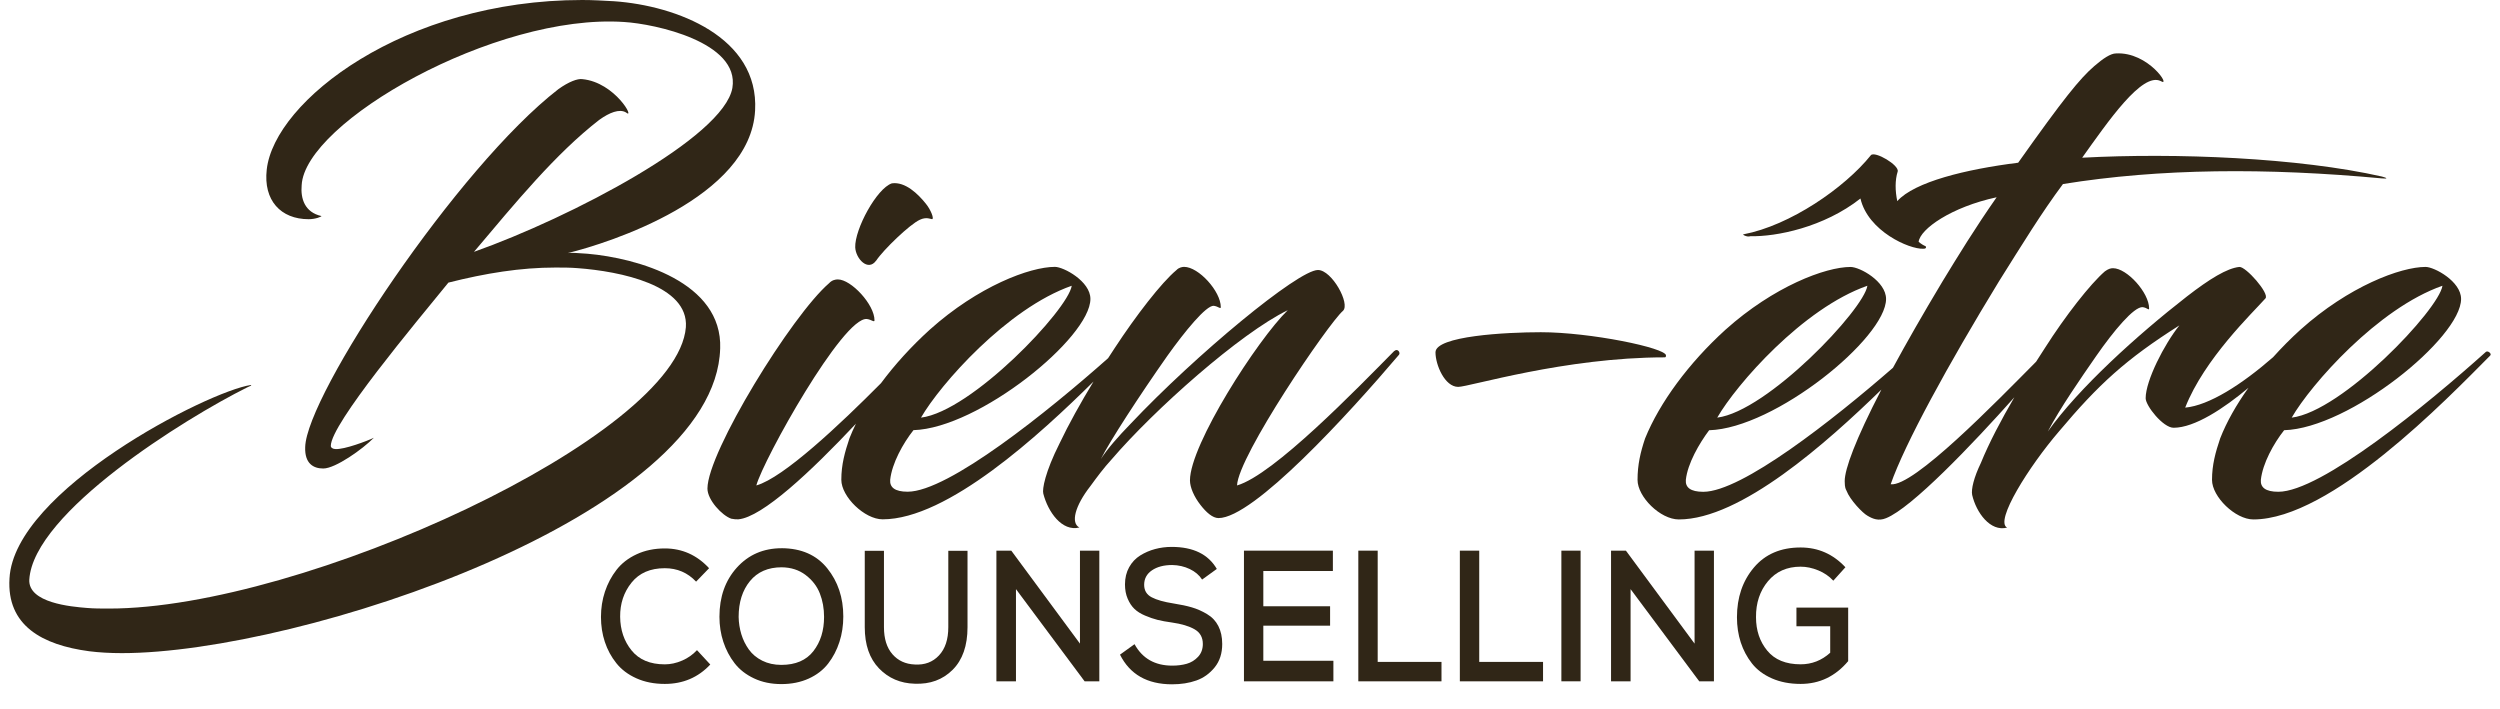 <svg width="134" height="38" viewBox="0 0 134 38" fill="none" xmlns="http://www.w3.org/2000/svg">
<g clip-path="url(#clip0_172_1212)">
<path d="M38.602 18.683C38.728 15.114 34.172 13.835 31.489 13.6C31.021 13.566 30.584 13.533 30.428 13.566C32.642 13.028 40.224 10.604 40.473 5.925C40.692 1.987 36.261 0.303 32.923 0.067C32.33 0.033 31.769 0 31.207 0C21.66 0 14.703 5.42 14.297 9.09C14.11 10.739 15.047 11.749 16.544 11.749C16.919 11.749 17.23 11.614 17.23 11.581C16.326 11.379 16.107 10.638 16.169 9.932C16.326 6.565 26.527 0.708 33.454 1.179C35.108 1.28 39.662 2.257 39.256 4.713C38.788 7.373 30.614 11.648 25.405 13.499C27.651 10.839 29.773 8.248 32.113 6.43C32.675 6.025 33.205 5.823 33.548 6.025C34.078 6.463 32.986 4.41 31.208 4.241C30.959 4.207 30.491 4.376 29.929 4.779C24.531 8.953 16.42 21.174 16.358 23.968C16.327 24.843 16.795 25.112 17.326 25.112C17.981 25.112 19.447 24.068 20.04 23.463C19.697 23.631 18.45 24.103 17.981 24.069C17.855 24.069 17.731 24.002 17.731 23.901C17.731 22.723 22.255 17.336 24.034 15.148C26.03 14.644 27.902 14.34 29.774 14.34C30.18 14.34 30.555 14.34 30.96 14.373C33.238 14.542 36.919 15.282 36.763 17.538C36.295 23.396 16.203 32.619 5.845 32.619C5.439 32.619 5.034 32.619 4.659 32.586C3.816 32.519 1.508 32.317 1.57 31.07C1.788 27.468 9.93 22.419 13.238 20.77C13.456 20.669 13.487 20.669 13.456 20.634C11.147 20.972 0.758 26.29 0.509 31.002C0.353 33.527 2.256 34.571 4.783 34.907C5.313 34.974 5.906 35.008 6.53 35.008C16.107 35.008 38.352 27.602 38.601 18.68L38.602 18.683Z" fill="#302617"/>
<path d="M46.964 13.969C47.338 13.397 48.773 12.016 49.303 11.78C49.647 11.611 49.896 11.747 49.958 11.747C50.084 11.747 49.896 11.242 49.615 10.905C49.209 10.4 48.523 9.727 47.805 9.827C46.993 10.096 45.808 12.285 45.84 13.261C45.87 13.867 46.526 14.574 46.962 13.967L46.964 13.969Z" fill="#302617"/>
<path d="M74.728 18.816C72.732 20.836 68.27 25.448 66.305 26.02C66.367 24.437 71.203 17.334 71.983 16.661C72.388 16.29 71.39 14.472 70.642 14.472C69.581 14.472 64.09 19.017 60.596 22.72C59.941 23.393 59.348 24.067 59.006 24.605C59.474 23.662 61.096 21.171 62.563 19.084C63.498 17.771 64.653 16.357 65.059 16.391C65.308 16.424 65.434 16.593 65.434 16.458C65.434 15.616 64.248 14.304 63.468 14.304C63.375 14.304 63.188 14.337 63.063 14.472C62.251 15.146 60.879 16.93 59.755 18.646C59.636 18.824 59.516 19.009 59.394 19.199C56.182 22.047 50.835 26.356 48.649 26.356C47.963 26.356 47.681 26.12 47.714 25.716C47.807 24.84 48.4 23.764 48.962 23.056C52.455 22.954 58.446 18.107 58.446 16.02C58.446 15.078 57.011 14.304 56.543 14.304C55.202 14.304 52.426 15.348 49.835 17.671C48.85 18.565 47.959 19.543 47.222 20.538C45.034 22.741 42.003 25.605 40.539 26.02C40.914 24.64 45.188 16.964 46.467 17.099C46.716 17.132 46.873 17.301 46.873 17.166C46.873 16.324 45.624 14.977 44.907 14.977C44.782 14.977 44.595 15.011 44.44 15.179C42.444 16.895 37.919 24.235 37.919 26.187C37.919 26.794 38.699 27.634 39.198 27.803C39.354 27.836 39.447 27.836 39.573 27.836C40.857 27.725 43.472 25.271 45.88 22.708C45.75 22.973 45.632 23.235 45.531 23.494C45.282 24.234 45.095 24.907 45.095 25.716C45.095 26.625 46.343 27.836 47.309 27.836C50.795 27.836 55.734 23.298 58.613 20.45C57.931 21.573 57.273 22.751 56.794 23.763C56.014 25.312 55.858 26.221 55.92 26.456C56.17 27.432 56.919 28.51 57.855 28.274C57.387 28.038 57.605 27.13 58.448 26.052C58.791 25.581 59.165 25.076 59.57 24.638C61.879 21.945 66.466 17.871 69.024 16.626C67.401 18.209 63.782 23.831 63.782 25.749C63.782 26.12 64.001 26.625 64.344 27.063C64.656 27.467 64.999 27.769 65.312 27.769C67.184 27.769 72.269 22.215 74.984 19.017C75.077 18.917 74.922 18.646 74.735 18.815L74.728 18.816ZM57.445 15.316C57.258 16.596 52.08 22.049 49.365 22.385C50.395 20.601 53.983 16.527 57.445 15.316Z" fill="#302617"/>
<path d="M89.298 19.052C89.298 18.648 85.242 17.807 82.59 17.807C80.718 17.807 76.942 18.009 76.942 18.885C76.942 19.558 77.441 20.737 78.159 20.737C78.752 20.737 83.869 19.154 89.234 19.154C89.297 19.154 89.297 19.087 89.297 19.054L89.298 19.052Z" fill="#302617"/>
<path d="M133.255 18.851C130.104 21.679 124.395 26.359 122.117 26.359C121.431 26.359 121.149 26.123 121.182 25.719C121.275 24.843 121.868 23.767 122.43 23.059C125.923 22.957 131.914 18.11 131.914 16.023C131.914 15.08 130.479 14.307 130.011 14.307C128.67 14.307 125.892 15.351 123.303 17.673C122.784 18.143 122.293 18.639 121.837 19.146C120.151 20.617 118.401 21.733 117.126 21.849C118.156 19.222 120.745 16.766 121.431 15.991C121.649 15.722 120.37 14.273 120.027 14.308C119.372 14.375 118.436 14.948 117.219 15.89C114.536 17.977 111.417 20.805 109.763 23.128C110.418 21.882 111.51 20.301 112.352 19.088C113.287 17.742 114.38 16.428 114.848 16.463C115.098 16.497 115.192 16.665 115.192 16.53C115.192 15.688 114.006 14.376 113.258 14.376C113.132 14.376 113.008 14.41 112.821 14.545C112.041 15.218 110.7 16.934 109.608 18.652C109.453 18.892 109.294 19.137 109.135 19.387C106.969 21.57 102.562 26.11 101.34 25.957C102.088 23.803 104.429 19.527 107.143 15.083C108.391 13.096 109.42 11.414 110.574 9.865C115.785 9.023 121.494 8.989 127.671 9.562C128.046 9.596 127.921 9.529 127.671 9.462C123.21 8.453 116.627 8.182 111.604 8.453C112.977 6.534 114.817 3.841 115.816 4.346C116.409 4.716 115.161 2.763 113.414 2.864C113.134 2.864 112.728 3.133 112.26 3.537C111.48 4.21 110.606 5.288 108.174 8.722C105.374 9.072 102.616 9.747 101.694 10.78C101.577 10.224 101.569 9.66 101.716 9.193C101.81 8.855 100.499 8.082 100.281 8.317C98.876 10.068 95.944 12.087 93.449 12.56C93.356 12.56 93.636 12.728 93.823 12.66C95.195 12.694 97.755 12.189 99.72 10.64C100.126 12.391 102.34 13.367 103.09 13.333C103.308 13.333 103.215 13.198 103.215 13.198C103.088 13.147 102.962 13.066 102.839 12.961C102.921 12.274 104.593 11.096 107.02 10.573C105.866 12.222 104.96 13.704 104.118 15.084C103.052 16.861 102.175 18.398 101.463 19.712C98.22 22.535 93.356 26.361 91.296 26.361C90.61 26.361 90.328 26.126 90.361 25.721C90.454 24.846 91.078 23.77 91.609 23.061C95.135 22.96 101.093 18.112 101.093 16.025C101.093 15.083 99.689 14.309 99.19 14.309C97.849 14.309 95.073 15.353 92.482 17.676C90.517 19.46 88.956 21.581 88.177 23.499C87.928 24.239 87.772 24.913 87.772 25.721C87.772 26.63 88.989 27.842 89.986 27.842C93.303 27.842 97.915 23.733 100.843 20.882C99.445 23.579 98.876 25.147 98.876 25.788C98.876 26.159 98.938 26.226 98.969 26.293C99.157 26.798 99.843 27.505 100.092 27.64C100.373 27.808 100.685 27.942 101.091 27.775C102.457 27.234 105.713 23.83 107.97 21.294C107.267 22.499 106.62 23.721 106.176 24.812C105.802 25.586 105.646 26.226 105.708 26.529C105.927 27.471 106.676 28.515 107.581 28.28C106.895 27.944 108.767 24.981 110.357 23.13C112.479 20.605 113.945 19.258 116.816 17.44C116.004 18.45 115.007 20.403 115.007 21.345C115.007 21.75 115.942 22.928 116.504 22.928C117.633 22.928 119.202 21.889 120.518 20.786C119.865 21.699 119.344 22.62 119.001 23.499C118.751 24.239 118.564 24.913 118.564 25.721C118.564 26.63 119.812 27.842 120.78 27.842C124.93 27.842 131.138 21.412 133.477 19.056C133.572 18.956 133.352 18.787 133.259 18.854L133.255 18.851ZM100.092 15.316C99.905 16.596 94.726 22.049 92.043 22.385C93.073 20.601 96.63 16.527 100.092 15.316ZM130.916 15.316C130.728 16.596 125.55 22.049 122.835 22.385C123.865 20.601 127.453 16.527 130.916 15.316Z" fill="#302617"/>
<path d="M36.559 35.408C36.25 35.542 35.941 35.609 35.632 35.609C34.847 35.609 34.254 35.36 33.852 34.863C33.45 34.367 33.247 33.764 33.24 33.057C33.234 32.35 33.438 31.74 33.852 31.226C34.266 30.712 34.859 30.456 35.632 30.456C36.3 30.456 36.859 30.696 37.311 31.176L38.007 30.456C37.352 29.749 36.56 29.396 35.634 29.396C35.078 29.396 34.575 29.499 34.127 29.707C33.68 29.913 33.32 30.191 33.047 30.542C32.775 30.893 32.568 31.282 32.425 31.712C32.283 32.142 32.212 32.594 32.212 33.068C32.212 33.542 32.281 33.988 32.42 34.408C32.559 34.828 32.765 35.209 33.037 35.548C33.309 35.889 33.667 36.159 34.113 36.358C34.558 36.558 35.064 36.658 35.634 36.658C36.61 36.658 37.422 36.312 38.071 35.618L37.358 34.848C37.136 35.088 36.869 35.275 36.56 35.409L36.559 35.408Z" fill="#302617"/>
<path d="M41.9 29.385C40.924 29.385 40.123 29.73 39.498 30.42C38.874 31.111 38.562 31.989 38.562 33.056C38.562 33.53 38.631 33.978 38.77 34.401C38.909 34.824 39.11 35.207 39.373 35.547C39.636 35.887 39.983 36.159 40.416 36.362C40.849 36.566 41.337 36.667 41.881 36.667C42.426 36.667 42.914 36.568 43.347 36.372C43.78 36.175 44.127 35.906 44.39 35.566C44.653 35.226 44.854 34.84 44.993 34.41C45.132 33.981 45.201 33.526 45.201 33.045C45.201 32.032 44.913 31.17 44.339 30.459C43.765 29.748 42.952 29.39 41.901 29.384L41.9 29.385ZM43.597 34.903C43.214 35.393 42.642 35.638 41.881 35.638C41.498 35.638 41.157 35.563 40.857 35.413C40.556 35.263 40.317 35.062 40.138 34.813C39.96 34.563 39.825 34.29 39.735 33.993C39.646 33.696 39.597 33.388 39.591 33.068C39.591 32.281 39.794 31.641 40.198 31.147C40.602 30.653 41.169 30.407 41.899 30.407C42.4 30.413 42.828 30.551 43.183 30.822C43.538 31.092 43.792 31.42 43.943 31.807C44.095 32.194 44.17 32.614 44.17 33.068C44.17 33.801 43.979 34.413 43.596 34.903H43.597Z" fill="#302617"/>
<path d="M50.829 33.617C50.829 34.27 50.663 34.776 50.328 35.132C49.994 35.489 49.561 35.65 49.03 35.617C48.535 35.596 48.137 35.413 47.834 35.066C47.532 34.72 47.38 34.236 47.38 33.615V29.523H46.351V33.615C46.351 34.563 46.606 35.299 47.116 35.827C47.626 36.354 48.264 36.627 49.03 36.647C49.853 36.681 50.529 36.432 51.061 35.902C51.592 35.372 51.859 34.61 51.859 33.615V29.523H50.829V33.615V33.617Z" fill="#302617"/>
<path d="M57.886 34.498L54.205 29.515H53.407V36.519H54.456V31.577L58.136 36.519H58.924V29.515H57.886V34.498Z" fill="#302617"/>
<path d="M64.692 32.911C64.427 32.754 64.157 32.635 63.886 32.556C63.614 32.476 63.286 32.406 62.903 32.346C62.389 32.266 61.999 32.156 61.731 32.015C61.463 31.875 61.327 31.653 61.327 31.345C61.327 31.018 61.466 30.76 61.744 30.57C62.022 30.38 62.385 30.285 62.829 30.285C63.169 30.291 63.482 30.363 63.77 30.5C64.058 30.637 64.279 30.825 64.433 31.065L65.221 30.495C64.763 29.707 63.956 29.314 62.801 29.314C62.492 29.314 62.196 29.353 61.912 29.429C61.628 29.505 61.362 29.62 61.114 29.774C60.867 29.928 60.669 30.139 60.521 30.405C60.373 30.671 60.299 30.978 60.299 31.325C60.299 31.611 60.347 31.867 60.443 32.09C60.538 32.314 60.659 32.496 60.804 32.635C60.949 32.776 61.139 32.895 61.375 32.995C61.61 33.096 61.834 33.172 62.047 33.226C62.26 33.279 62.515 33.326 62.812 33.366C63.332 33.44 63.738 33.562 64.032 33.732C64.326 33.902 64.472 34.164 64.472 34.517C64.472 34.791 64.388 35.019 64.218 35.203C64.048 35.386 63.846 35.511 63.611 35.578C63.377 35.645 63.116 35.678 62.832 35.678C61.906 35.678 61.232 35.295 60.811 34.528L60.032 35.089C60.563 36.149 61.494 36.679 62.822 36.679C63.305 36.679 63.739 36.611 64.125 36.474C64.511 36.338 64.838 36.102 65.108 35.769C65.377 35.436 65.511 35.019 65.511 34.519C65.511 34.145 65.441 33.824 65.302 33.553C65.163 33.283 64.961 33.07 64.695 32.914L64.692 32.911Z" fill="#302617"/>
<path d="M67.714 33.536H71.293V32.496H67.714V30.606H71.442V29.515H66.676V36.519H71.47V35.417H67.714V33.536Z" fill="#302617"/>
<path d="M73.844 29.515H72.806V36.519H77.264V35.478H73.844V29.515Z" fill="#302617"/>
<path d="M79.287 29.515H78.248V36.519H82.707V35.478H79.287V29.515Z" fill="#302617"/>
<path d="M84.72 29.515H83.69V36.518H84.72V29.515Z" fill="#302617"/>
<path d="M90.829 34.498L87.149 29.515H86.352V36.519H87.399V31.577L91.08 36.519H91.867V29.515H90.829V34.498Z" fill="#302617"/>
<path d="M96.291 33.567H98.099V34.987C97.641 35.401 97.113 35.607 96.513 35.607C95.722 35.607 95.126 35.363 94.725 34.876C94.323 34.389 94.122 33.792 94.122 33.085C94.115 32.318 94.329 31.674 94.762 31.155C95.195 30.635 95.779 30.374 96.513 30.374C96.823 30.374 97.136 30.44 97.454 30.57C97.773 30.7 98.043 30.884 98.265 31.125L98.914 30.405C98.253 29.698 97.453 29.345 96.512 29.345C95.449 29.345 94.614 29.703 94.009 30.42C93.403 31.137 93.101 32.026 93.101 33.086C93.101 33.567 93.169 34.015 93.304 34.432C93.441 34.848 93.641 35.225 93.907 35.563C94.172 35.9 94.53 36.167 94.978 36.363C95.425 36.56 95.938 36.658 96.512 36.658C97.526 36.658 98.376 36.251 99.062 35.437V32.566H96.289V33.566L96.291 33.567Z" fill="#302617"/>
</g>
<defs>
<clipPath id="clip0_172_1212">
<rect width="133" height="38" fill="white" transform="translate(0.5)"/>
</clipPath>
</defs>
</svg>
